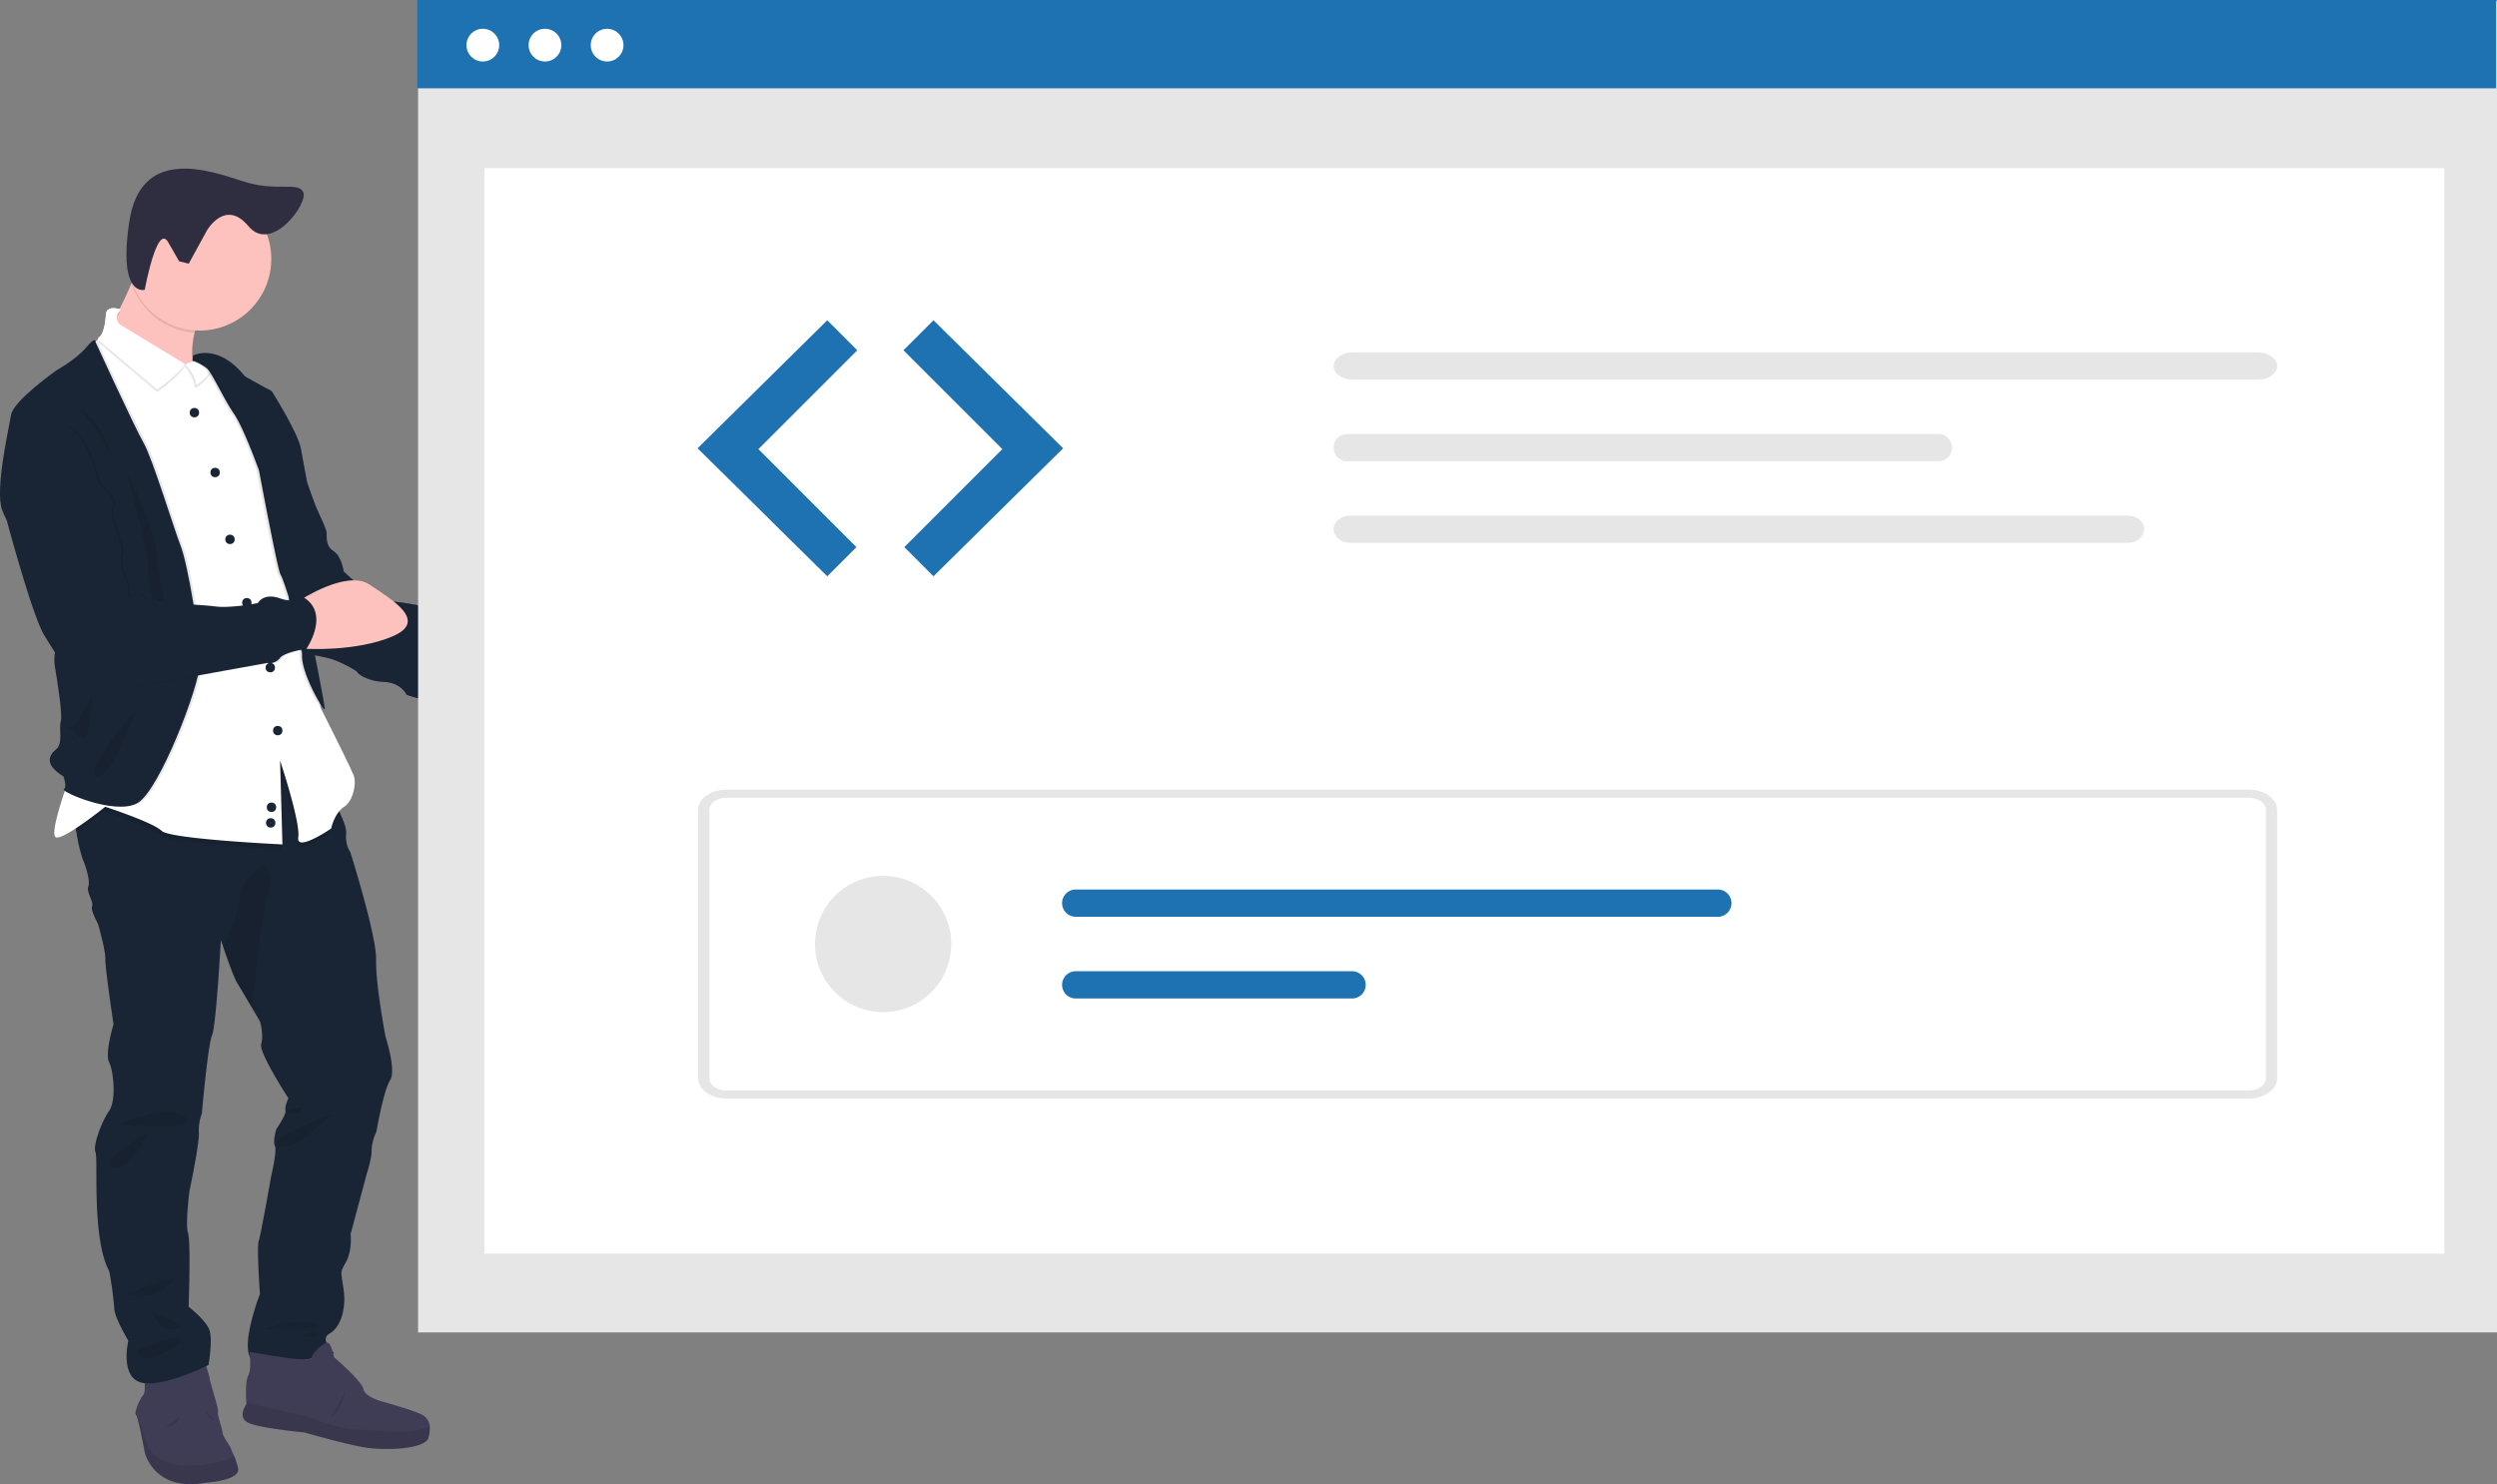 <?xml version="1.0" encoding="UTF-8"?>
<svg xmlns="http://www.w3.org/2000/svg" width="714.501" height="424.76" viewBox="0 0 714.501 424.76">
  <rect x="0" y="0" width="714.501" height="424.76" fill="#808080" stroke="none"/>
  <g id="Group_3" data-name="Group 3" transform="translate(-695 -686)">
    <path id="Path_63" data-name="Path 63" d="M213.192,351l1.459-1.683s7.491,11.869,8.279,16.344,1.79,9.622,1.79,9.622,1.946,5.837,3.133,8.4,2.354,5.039,2.461,6.158-.448,3.58,1.946,5.146,2.919,5.837,2.919,5.837,8.5,8.289,12.978,8.513,17.356,2.461,16.908,4.7,5.37,3.58,7.715,4.135-15.108,7.277-4.923,15.9c0,0-6.489,1.343-7.16,2.919s-7.5-.9-7.5-.9-1.45-3.463-6.489-3.687-7.608-2.471-7.608-2.8-5.039-3.133-7.841-3.891-6.489-1.119-6.606-1.9-16.782-72.75-16.782-72.75Z" transform="translate(558.147 448.734)" fill="#4c4981"></path>
    <path id="Path_64" data-name="Path 64" d="M213.192,351l1.459-1.683s7.491,11.869,8.279,16.344,1.79,9.622,1.79,9.622,1.946,5.837,3.133,8.4,2.354,5.039,2.461,6.158-.448,3.58,1.946,5.146,2.919,5.837,2.919,5.837,8.5,8.289,12.978,8.513,17.356,2.461,16.908,4.7,5.37,3.58,7.715,4.135-15.108,7.277-4.923,15.9c0,0-6.489,1.343-7.16,2.919s-7.5-.9-7.5-.9-1.45-3.463-6.489-3.687-7.608-2.471-7.608-2.8-5.039-3.133-7.841-3.891-6.489-1.119-6.606-1.9-16.782-72.75-16.782-72.75Z" transform="translate(558.147 448.734)" fill="#192534"></path>
    <path id="Path_65" data-name="Path 65" d="M194.858,669.321c-14.768,2.773-17.463-8.561-17.463-8.561s-1.839-10.079-2.51-10.828a1.206,1.206,0,0,1-.117-.973h0a13.085,13.085,0,0,1,2.169-4.738c.924-1.089.165-5.623.165-5.623l17.122-4.368a26.437,26.437,0,0,1,1.683,5.039c.165,1.6,2.685,8.814,2.432,9.816s1.09,4.115,1.255,5.711,2.267,3.95,2.442,4.786a19.805,19.805,0,0,0,.973,2.208,22.7,22.7,0,0,1,1.09,3.415C204.849,668.728,194.858,669.321,194.858,669.321Z" transform="translate(559.047 441.002)" fill="#3f3d56"></path>
    <path id="Path_66" data-name="Path 66" d="M194.858,669.732c-14.768,2.773-17.463-8.561-17.463-8.561s-1.839-10.079-2.51-10.828a1.206,1.206,0,0,1-.117-.973l3.551,10.2s2.919,6.129,13.854,5.2c6.207-.525,9.271-1.673,10.75-2.578a22.692,22.692,0,0,1,1.09,3.415C204.849,669.138,194.858,669.732,194.858,669.732Z" transform="translate(559.047 440.591)" opacity="0.1"></path>
    <path id="Path_67" data-name="Path 67" d="M183.6,653.819s3.7.088,3.95-2.919Z" transform="translate(558.806 440.549)" opacity="0.1"></path>
    <path id="Path_68" data-name="Path 68" d="M247.081,549.107c-1.848,2.763-3.95,14.856-3.95,14.856a12.647,12.647,0,0,0-1.343,5.117c.088,2.354-1.343,6.635-1.343,6.635l-4.66,17.375s.506,4.621-1.255,7.89-1.6,2.267-.759,7.977-.973,10.993-4.028,12.647,1.343,5.623,1.343,5.623-19.311,5.2-23.349,2.014,2.1-18.971,2.1-18.971-.973-13.27-.341-15.2,3.531-18.387,3.531-18.387,1.761-7.472,1.09-8.756.418-4.864.418-4.864,2.85-4.037,2.6-5.292.846-3.522.846-3.522-8.561-13.095-7.783-15.566-.331-6.372-.331-6.372-1.08-1.858-2.383-4.076c-1.6-2.724-3.522-5.993-4.164-7-.827-1.3-2.812-6.81-3.891-9.982-.467-1.352-.778-2.276-.778-2.276s-1.352,24.681-2.52,27.24-2.919,22.376-2.919,22.376a14.019,14.019,0,0,0-.846,5.545c.175,3.1-2.685,16.616-2.685,16.616s-1.255,9.573-.418,12.093.165,21.062.165,21.062,4.621,3.609,5.837,6.382-.165,10.322-.165,10.322-13.435,6.722-19.4,4.962-3.522-11.927-3.522-11.927-4.028-6.713-4.028-9.31a105.41,105.41,0,0,0-1.43-10.585c-5.117-9.4-3.1-32.231-3.94-34.05s1.761-8.756,3.891-11.83,1.265-11.5,0-13.941,1.265-10.828,1.265-10.828-2.432-16.286-2.354-18.805-2.092-9.982-2.092-9.982-2.189-3.891-1.683-5.039-1.683-4.193-1.09-5.536-.506-5.458-1.6-7.9a46.982,46.982,0,0,1-1.79-7.724c-.516-2.919-.9-5.448-.9-5.448L170.294,461.5l34.361-9.018,13.017-4.193,12.647,19.973s1.3,2.092,2.461,4.5c.973,2.072,1.887,4.388,1.732,5.837a8.065,8.065,0,0,0,1.177,5.2s7.559,23.923,7.384,30.8,2.685,22,2.685,22S248.93,546.335,247.081,549.107Z" transform="translate(559.543 446.048)" fill="#192534"></path>
    <path id="Path_69" data-name="Path 69" d="M196.143,350.748c-.535-.224-37.056-15.3-32.027-18.3,2.987-1.78,6.664-9.32,9.174-15.225,1.761-4.115,2.919-7.442,2.919-7.442s29.312-5.2,18.825,12.764a33.077,33.077,0,0,0-3.7,8.843C188.37,343.626,195.89,350.524,196.143,350.748Z" transform="translate(559.347 449.827)" fill="#fec2be"></path>
    <path id="Path_70" data-name="Path 70" d="M195.333,322.544a33.076,33.076,0,0,0-3.7,8.843,20.43,20.43,0,0,1-17.307-12.161,19.828,19.828,0,0,1-.769-2c1.761-4.115,2.919-7.442,2.919-7.442S205.82,304.576,195.333,322.544Z" transform="translate(559.078 449.827)" opacity="0.1"></path>
    <path id="Path_71" data-name="Path 71" d="M213.517,309.748a20.479,20.479,0,0,1-39.216,8.269,20.245,20.245,0,0,1-1.741-8.269,20.479,20.479,0,0,1,40.16-5.672A20.226,20.226,0,0,1,213.517,309.748Z" transform="translate(559.105 450.365)" fill="#fec2be"></path>
    <path id="Path_72" data-name="Path 72" d="M232.863,472.767c-2.14,1.946-2.967,5.662-2.967,5.662s-10.069,6.878-9.4,2.51-5.2-21.987-5.2-21.987l.671,24s-32.241-1.508-34.585-3.891-16.12-6.888-16.12-6.888-4.212,3.386-8.084,5.954c-.516-2.919-.9-5.448-.9-5.448l13.854-11.168,34.517-9.028,13.017-4.193,12.647,19.973S231.677,470.384,232.863,472.767Z" transform="translate(559.547 446.048)" opacity="0.1"></path>
    <path id="Path_73" data-name="Path 73" d="M233.747,467.518c-2.685,1.683-3.7,6.207-3.7,6.207s-10.069,6.888-9.4,2.52-5.2-21.987-5.2-21.987l.671,24s-32.231-1.508-34.585-3.891-16.111-6.878-16.111-6.878-11.927,9.573-14.106,8.756,3.891-17.122,3.891-17.122l6.207-95.34s-1.673-28.369.846-29.38a3.491,3.491,0,0,0,1.051-.661c1.664-1.488,2.16-4.514,2.306-7.063.165-3.016,4.193-1.508,4.193-1.508l-2.345,3.026,20.8,12.647.185.107a23.758,23.758,0,0,1,2.5-1.129c1.839-.71,4.29-1.381,5.9-.72a5.721,5.721,0,0,1,2.2,1.946,24.866,24.866,0,0,1,2.831,5.74l7.491,12.783s3.891,16.957,3.891,17.628,1.177,16.111,2.52,17.794,2.685,10.069,2.179,12.589.837,11.927.837,11.927c5.545,4.524,8.4,19.973,8.4,19.973s8.756,17.3,9.4,19.311S236.432,465.835,233.747,467.518Z" transform="translate(559.695 449.4)" fill="#fff"></path>
    <path id="Path_74" data-name="Path 74" d="M188.584,341.552c-2.043,3.026-7.929,7.277-7.929,7.277L163.63,334.45c1.664-1.488,2.16-4.514,2.306-7.053.165-3.026,4.193-1.518,4.193-1.518l-.486.632a2.7,2.7,0,0,0,.73,3.969Z" transform="translate(559.348 449.381)" opacity="0.1"></path>
    <path id="Path_75" data-name="Path 75" d="M188.584,340.823c-2.043,3.026-7.929,7.267-7.929,7.267L163.63,333.75c1.664-1.489,2.16-4.514,2.306-7.063.165-3.016,4.193-1.508,4.193-1.508l-.486.632a2.7,2.7,0,0,0,.73,3.969Z" transform="translate(559.348 449.4)" fill="#fff"></path>
    <path id="Path_76" data-name="Path 76" d="M197.138,343.528c-2.2,2.627-5.312,5.6-5.166,4.115s-1.858-4.8-3.142-6.275a9.262,9.262,0,0,1,6.1.175A5.526,5.526,0,0,1,197.138,343.528Z" transform="translate(558.664 448.962)" opacity="0.1"></path>
    <path id="Path_77" data-name="Path 77" d="M197.484,342.5c-2.2,2.627-5.312,5.613-5.166,4.115s-1.654-3.891-2.919-5.39c1.839-.71,4.29-1.372,5.9-.71a5.652,5.652,0,0,1,2.189,1.985Z" transform="translate(558.648 448.981)" fill="#fff"></path>
    <circle id="Ellipse_13" data-name="Ellipse 13" cx="1.343" cy="1.343" r="1.343" transform="translate(749.284 802.753)" fill="#192534"></circle>
    <circle id="Ellipse_14" data-name="Ellipse 14" cx="1.343" cy="1.343" r="1.343" transform="translate(759.47 839.021)" fill="#192534"></circle>
    <circle id="Ellipse_15" data-name="Ellipse 15" cx="1.343" cy="1.343" r="1.343" transform="translate(770.998 875.728)" fill="#192534"></circle>
    <circle id="Ellipse_16" data-name="Ellipse 16" cx="1.343" cy="1.343" r="1.343" transform="translate(771.339 915.683)" fill="#192534"></circle>
    <circle id="Ellipse_17" data-name="Ellipse 17" cx="1.343" cy="1.343" r="1.343" transform="translate(755.218 819.876)" fill="#192534"></circle>
    <circle id="Ellipse_18" data-name="Ellipse 18" cx="1.343" cy="1.343" r="1.343" transform="translate(764.285 857.146)" fill="#192534"></circle>
    <circle id="Ellipse_19" data-name="Ellipse 19" cx="1.343" cy="1.343" r="1.343" transform="translate(773.128 893.745)" fill="#192534"></circle>
    <circle id="Ellipse_20" data-name="Ellipse 20" cx="1.343" cy="1.343" r="1.343" transform="translate(771.115 920.158)" fill="#192534"></circle>
    <path id="Path_78" data-name="Path 78" d="M162.877,334.814s.224-2.024-2.685,1.45-8.4,6.489-8.4,6.489-12.423,8.756-13.095,12.764-4.7,21.49-2.578,27.308,18.348,33.69,18.348,33.69-4.251,5.039-3.24,10.964,2.238,14.106,1.673,15.9.671,6.265-1.226,7.832-3.891,4.251,2.014,7.841c0,0,1.119,3.016.107,3.687s14.885,7.617,21.15,3.891,17.58-33.243,17.8-39.887-3.473-28.427-5.487-33.573-8.055-25.187-10.633-29.662S162.877,334.814,162.877,334.814Z" transform="translate(560.111 449.144)" opacity="0.1"></path>
    <path id="Path_79" data-name="Path 79" d="M162.237,334.814s.224-2.024-2.685,1.45-8.4,6.489-8.4,6.489-12.423,8.756-13.095,12.764-4.7,21.49-2.578,27.308,18.358,33.69,18.358,33.69-4.251,5.049-3.279,10.964,2.247,14.106,1.683,15.9.671,6.265-1.226,7.832-3.891,4.251,2.014,7.841c0,0,1.119,3.016.107,3.687s14.885,7.617,21.15,3.891,17.58-33.243,17.8-39.887-3.473-28.427-5.487-33.573-8.075-25.109-10.653-29.594S162.237,334.814,162.237,334.814Z" transform="translate(560.128 449.144)" fill="#192534"></path>
    <path id="Path_80" data-name="Path 80" d="M158.35,354.38s9.622,10.633,9.291,17.687C167.641,372.067,167.738,360.655,158.35,354.38Z" transform="translate(559.491 448.597)" opacity="0.1"></path>
    <path id="Path_81" data-name="Path 81" d="M172,372.33c0,.341,6.489,24.516,6.158,27.532s1.9,11.976,1.9,11.976l3.026-.778s-2.354-12.423-2.8-17.015S172,372.33,172,372.33Z" transform="translate(559.12 448.11)" opacity="0.1"></path>
    <path id="Path_82" data-name="Path 82" d="M174.35,443.2c-.224.331-15.332,17.463-11.081,18.689S174.35,443.2,174.35,443.2Z" transform="translate(559.378 446.186)" opacity="0.1"></path>
    <path id="Path_83" data-name="Path 83" d="M161.721,438.71c-.331.224-6.041,12.316-6.713,9.067s4.923,8.843,5.837-.107Z" transform="translate(559.583 446.308)" opacity="0.1"></path>
    <path id="Path_84" data-name="Path 84" d="M191.733,338.72s6.236-3.8,14.077,5.925c0,0,5.7,3.249,7.384,4.037s3.58,21.6,3.58,21.6,3.7,8.95,2.685,14.106,2.919,22.823,2.919,22.823,6.5,31.793,6.275,32.688-6.615-9.962-6.508-15.313-5.37-22.162-6.148-23.174-6.158-29.77-6.158-29.77-4.368-12.239-7.15-16.247-6.275-11.674-7.725-12.988a14.785,14.785,0,0,0-3.473-2.238Z" transform="translate(558.591 449.042)" opacity="0.1"></path>
    <path id="Path_85" data-name="Path 85" d="M191.646,338.72s6.995-3.8,14.836,5.925c0,0,5.7,3.249,7.384,4.037s3.58,21.6,3.58,21.6,3.7,8.95,2.685,14.106,2.919,22.823,2.919,22.823,6.5,31.793,6.275,32.688-6.606-9.962-6.5-15.332-5.37-22.162-6.148-23.174-6.158-29.769-6.158-29.769-4.368-12.2-7.16-16.227-6.275-11.674-7.725-12.988a13.842,13.842,0,0,0-4.144-2.238Z" transform="translate(558.591 449.042)" fill="#192534"></path>
    <path id="Path_86" data-name="Path 86" d="M213.353,496.971c-1.946,4.261-3.609,25.654-4.728,32.445-1.6-2.724-3.522-5.993-4.164-7-.827-1.3-2.812-6.81-3.891-9.982,1.265-3.074,4.757-11.888,4.757-15.118,0-3.95,6.382-8.9,6.382-8.9a7.4,7.4,0,0,1,1.644,8.561Z" transform="translate(558.345 444.96)" opacity="0.1"></path>
    <path id="Path_87" data-name="Path 87" d="M169.71,564.674s14.768-6.294,19.136-1.848S169.71,564.674,169.71,564.674Z" transform="translate(559.183 442.983)" opacity="0.1"></path>
    <path id="Path_88" data-name="Path 88" d="M177.946,567.36s-14.943,8.4-9.816,9.826S177.946,567.36,177.946,567.36Z" transform="translate(559.255 442.817)" opacity="0.1"></path>
    <path id="Path_89" data-name="Path 89" d="M224.025,559.85s-6.372.428-3.94,1.683S224.025,559.85,224.025,559.85Z" transform="translate(557.83 443.021)" opacity="0.1"></path>
    <path id="Path_90" data-name="Path 90" d="M231.92,561.84c-.088.418-18.552,6.382-14.943,9.067S231.92,561.84,231.92,561.84Z" transform="translate(557.912 442.967)" opacity="0.1"></path>
    <path id="Path_91" data-name="Path 91" d="M172,614.531c2.773-.428,18.222-7.559,12.17-2.442A12.034,12.034,0,0,1,172,614.531Z" transform="translate(559.12 441.653)" opacity="0.1"></path>
    <path id="Path_92" data-name="Path 92" d="M179.8,620.43s1.343,5.2,6.469,4.533S179.8,620.43,179.8,620.43Z" transform="translate(558.909 441.376)" opacity="0.1"></path>
    <path id="Path_93" data-name="Path 93" d="M175.4,631.2c.924-.253,11.927-5.292,12.17-2.919s-10.487,6.46-11.324,5.2a4.494,4.494,0,0,1-.846-2.286Z" transform="translate(559.028 441.18)" opacity="0.1"></path>
    <path id="Path_94" data-name="Path 94" d="M212,625.034c1.343-.088,13.931-4.115,16.451-.506Z" transform="translate(558.035 441.306)" opacity="0.1"></path>
    <path id="Path_95" data-name="Path 95" d="M223.72,627.465s2.189-1.946,4.368-.973S223.72,627.465,223.72,627.465Z" transform="translate(557.717 441.219)" opacity="0.1"></path>
    <path id="Path_96" data-name="Path 96" d="M195.08,648.9a3.755,3.755,0,0,0,2.85,2.919Z" transform="translate(558.494 440.604)" opacity="0.1"></path>
    <path id="Path_97" data-name="Path 97" d="M259.426,656.242c-.837,3.444-12.589,3.775-18.212,2.85s-17.3-4.281-17.3-4.281-12.248-1.167-15.858-2.685-.759-5.37-.759-5.37v-.36c-.088-1.4-.331-6.5.535-7.87.973-1.586.418-6.81.418-6.81s17.375,3.356,17.706,1.761,3.026-3.891,4.281-4.368,2.189,4.2,2.189,4.2,7.89,6.713,8.4,9.145,6.041,3.7,6.041,3.7,8.4,2.345,10.575,3.522a4.076,4.076,0,0,1,2.315,3.259,9.067,9.067,0,0,1-.331,3.308Z" transform="translate(558.191 441.142)" fill="#3f3d56"></path>
    <path id="Path_98" data-name="Path 98" d="M259.426,656.725c-.837,3.444-12.589,3.775-18.212,2.851s-17.3-4.281-17.3-4.281-12.248-1.167-15.858-2.685-.759-5.37-.759-5.37v-.36l17.57,3.891s8.649,3.7,14.184,3.7c4.864,0,15.673,1.946,20.7-.973A9.067,9.067,0,0,1,259.426,656.725Z" transform="translate(558.191 440.658)" opacity="0.1"></path>
    <path id="Path_99" data-name="Path 99" d="M236.373,643.38s-.837,5.536-4.193,7.384Z" transform="translate(557.487 440.753)" opacity="0.1"></path>
    <path id="Path_102" data-name="Path 102" d="M140.666,378.352l-3.026,8.62s7.16,26.637,10.517,32.231,8.318,12.764,8.318,12.764a30.713,30.713,0,0,0,17.9,2.247c9.631-1.946,37.718-6.946,37.718-6.946a3.745,3.745,0,0,0,3.59-1.343c1.226-1.79,7.608-2.685,7.608-2.685s7.384-10.7-1.683-15.216c0,0-1.119,2.461-5.925.778s-6.275,1.343-6.275,1.343-7.783,1.566-12.2.973-15.216-.788-16.334-1.683a1.43,1.43,0,0,0-2.024.156,12.336,12.336,0,0,1-3.59-2.024c-.9-.973-2.121,1.129-2.121,1.129s-1.566-.9-1.119-2.024-1.459-5.37-1.459-5.37a10.818,10.818,0,0,1-.331-5.03c.555-2.247-2.8-10.3-2.8-10.3a14.312,14.312,0,0,1,.448-4.028c.564-2.014-4.251-6.041-4.251-6.041s-4.7-22.833-14.661-15.332S140.666,378.352,140.666,378.352Z" transform="translate(560.053 448.47)" opacity="0.1"></path>
    <path id="Path_103" data-name="Path 103" d="M214.788,415.93c-.117.788-2.578,3.891-1.683,4.475s2.354.224.973,2.024-1.226,4.475-.331,4.135,2.354-4.358,2.354-5.934a17.6,17.6,0,0,0-1.313-4.7Z" transform="translate(558.01 446.927)" opacity="0.1"></path>
    <path id="Path_104" data-name="Path 104" d="M223.23,410.483s13.318-8.756,19.759-4.417,16.957,10.41,6.606,14.826-24.643,3.561-24.643,3.561Z" transform="translate(557.73 447.227)" fill="#fec2be"></path>
    <path id="Path_105" data-name="Path 105" d="M139.977,378.35,137,386.969s7.16,26.637,10.517,32.231,8.24,12.764,8.24,12.764a30.713,30.713,0,0,0,17.9,2.247c9.631-1.946,37.718-6.946,37.718-6.946a3.746,3.746,0,0,0,3.59-1.343c1.226-1.8,7.647-2.714,7.647-2.714s7.384-10.7-1.683-15.216c0,0-1.119,2.461-5.925.778s-6.275,1.343-6.275,1.343-7.832,1.566-12.2.973-15.216-.788-16.334-1.683a1.43,1.43,0,0,0-2.014.117,12.337,12.337,0,0,1-3.59-2.024c-.9-.973-2.121,1.129-2.121,1.129s-1.566-.9-1.119-2.024-1.459-5.37-1.459-5.37a10.818,10.818,0,0,1-.331-5.03c.555-2.247-2.8-10.3-2.8-10.3a14.31,14.31,0,0,1,.448-4.028c.564-2.014-4.251-6.041-4.251-6.041S158.257,353,148.295,360.5,139.977,378.35,139.977,378.35Z" transform="translate(560.07 448.472)" fill="#192534"></path>
    <g id="Group_2" data-name="Group 2" transform="translate(814.381 686)">
      <rect id="Rectangle_1" data-name="Rectangle 1" width="594.865" height="380.978" transform="translate(0.255 0.338)" fill="#e6e6e6"></rect>
      <rect id="Rectangle_2" data-name="Rectangle 2" width="560.846" height="310.655" transform="translate(19.21 48.122)" fill="#fff"></rect>
      <rect id="Rectangle_3" data-name="Rectangle 3" width="594.865" height="25.272" fill="#1e72b2"></rect>
      <circle id="Ellipse_3" data-name="Ellipse 3" cx="4.684" cy="4.684" r="4.684" transform="translate(14.097 8.236)" fill="#fff"></circle>
      <circle id="Ellipse_4" data-name="Ellipse 4" cx="4.684" cy="4.684" r="4.684" transform="translate(31.876 8.236)" fill="#fff"></circle>
      <circle id="Ellipse_5" data-name="Ellipse 5" cx="4.684" cy="4.684" r="4.684" transform="translate(49.655 8.236)" fill="#fff"></circle>
      <path id="Path_37" data-name="Path 37" d="M296.708,192.2l-37.1,36.635,37.1,36.634,8.347-8.347L277,229.071l28.287-28.287Z" transform="translate(-179.376 -100.542)" fill="#1e72b2"></path>
      <path id="Path_38" data-name="Path 38" d="M328.749,192.2l37.1,36.635-37.1,36.634-8.347-8.347,28.054-28.055-28.289-28.288Z" transform="translate(-181.02 -100.542)" fill="#1e72b2"></path>
      <path id="Path_65-2" data-name="Path 65" d="M452.179,201.655c-3.034,0-5.494,1.745-5.494,3.9s2.459,3.9,5.494,3.9H711.167c3.034,0,5.494-1.745,5.494-3.9s-2.459-3.9-5.494-3.9Z" transform="translate(-184.454 -100.798)" fill="#e6e6e6"></path>
      <path id="Path_78-2" data-name="Path 78" d="M703.519,418.668H267.836c-4.454,0-8.063-2.571-8.068-5.74v-76.9c0-3.169,3.614-5.74,8.068-5.74H703.519c4.454,0,8.063,2.571,8.068,5.74v76.9C711.583,416.1,707.973,418.665,703.519,418.668ZM267.836,332.586c-2.672,0-4.838,1.543-4.841,3.444v76.9c0,1.9,2.168,3.442,4.841,3.444H703.519c2.672,0,4.838-1.543,4.841-3.444V336.032c0-1.9-2.169-3.442-4.841-3.444Z" transform="translate(-179.38 -104.289)" fill="#e6e6e6"></path>
      <circle id="Ellipse_13-2" data-name="Ellipse 13" cx="19.492" cy="19.492" r="19.492" transform="translate(113.828 250.666)" fill="#e6e6e6"></circle>
      <path id="Path_79-2" data-name="Path 79" d="M370.579,359.655a3.9,3.9,0,0,0-.01,7.795H554.314a3.9,3.9,0,1,0,0-7.795Z" transform="translate(-182.282 -105.086)" fill="#1e72b2"></path>
      <path id="Path_80-2" data-name="Path 80" d="M370.579,383.692a3.9,3.9,0,0,0-.01,7.795h79.07a3.9,3.9,0,1,0,.01-7.795Z" transform="translate(-182.282 -105.739)" fill="#1e72b2"></path>
      <path id="Path_81-2" data-name="Path 81" d="M450.288,225.655a3.91,3.91,0,0,0,0,7.795H620.022a3.91,3.91,0,0,0,0-7.795Z" transform="translate(-184.454 -101.449)" fill="#e6e6e6"></path>
      <path id="Path_82-2" data-name="Path 82" d="M451.4,249.655c-2.606,0-4.719,1.745-4.719,3.9s2.113,3.9,4.719,3.9H673.9c2.606,0,4.719-1.745,4.719-3.9s-2.113-3.9-4.719-3.9Z" transform="translate(-184.454 -102.101)" fill="#e6e6e6"></path>
    </g>
    <path id="Path_677" data-name="Path 677" d="M27.693,17.077s-5.271,9.161-11.865,1.2S-1.477,24.946.17,28.066s7.457-.14,17.416,3.119,29.144,9.887,32.357-11.746S45.5.068,45.5.068s-3.508,19.171-6.683,13.664L35.655,8.226l-2.75-.677Z" transform="translate(781.915 769.008) rotate(-180)" fill="#2f2e41"></path>
  </g>
</svg>
